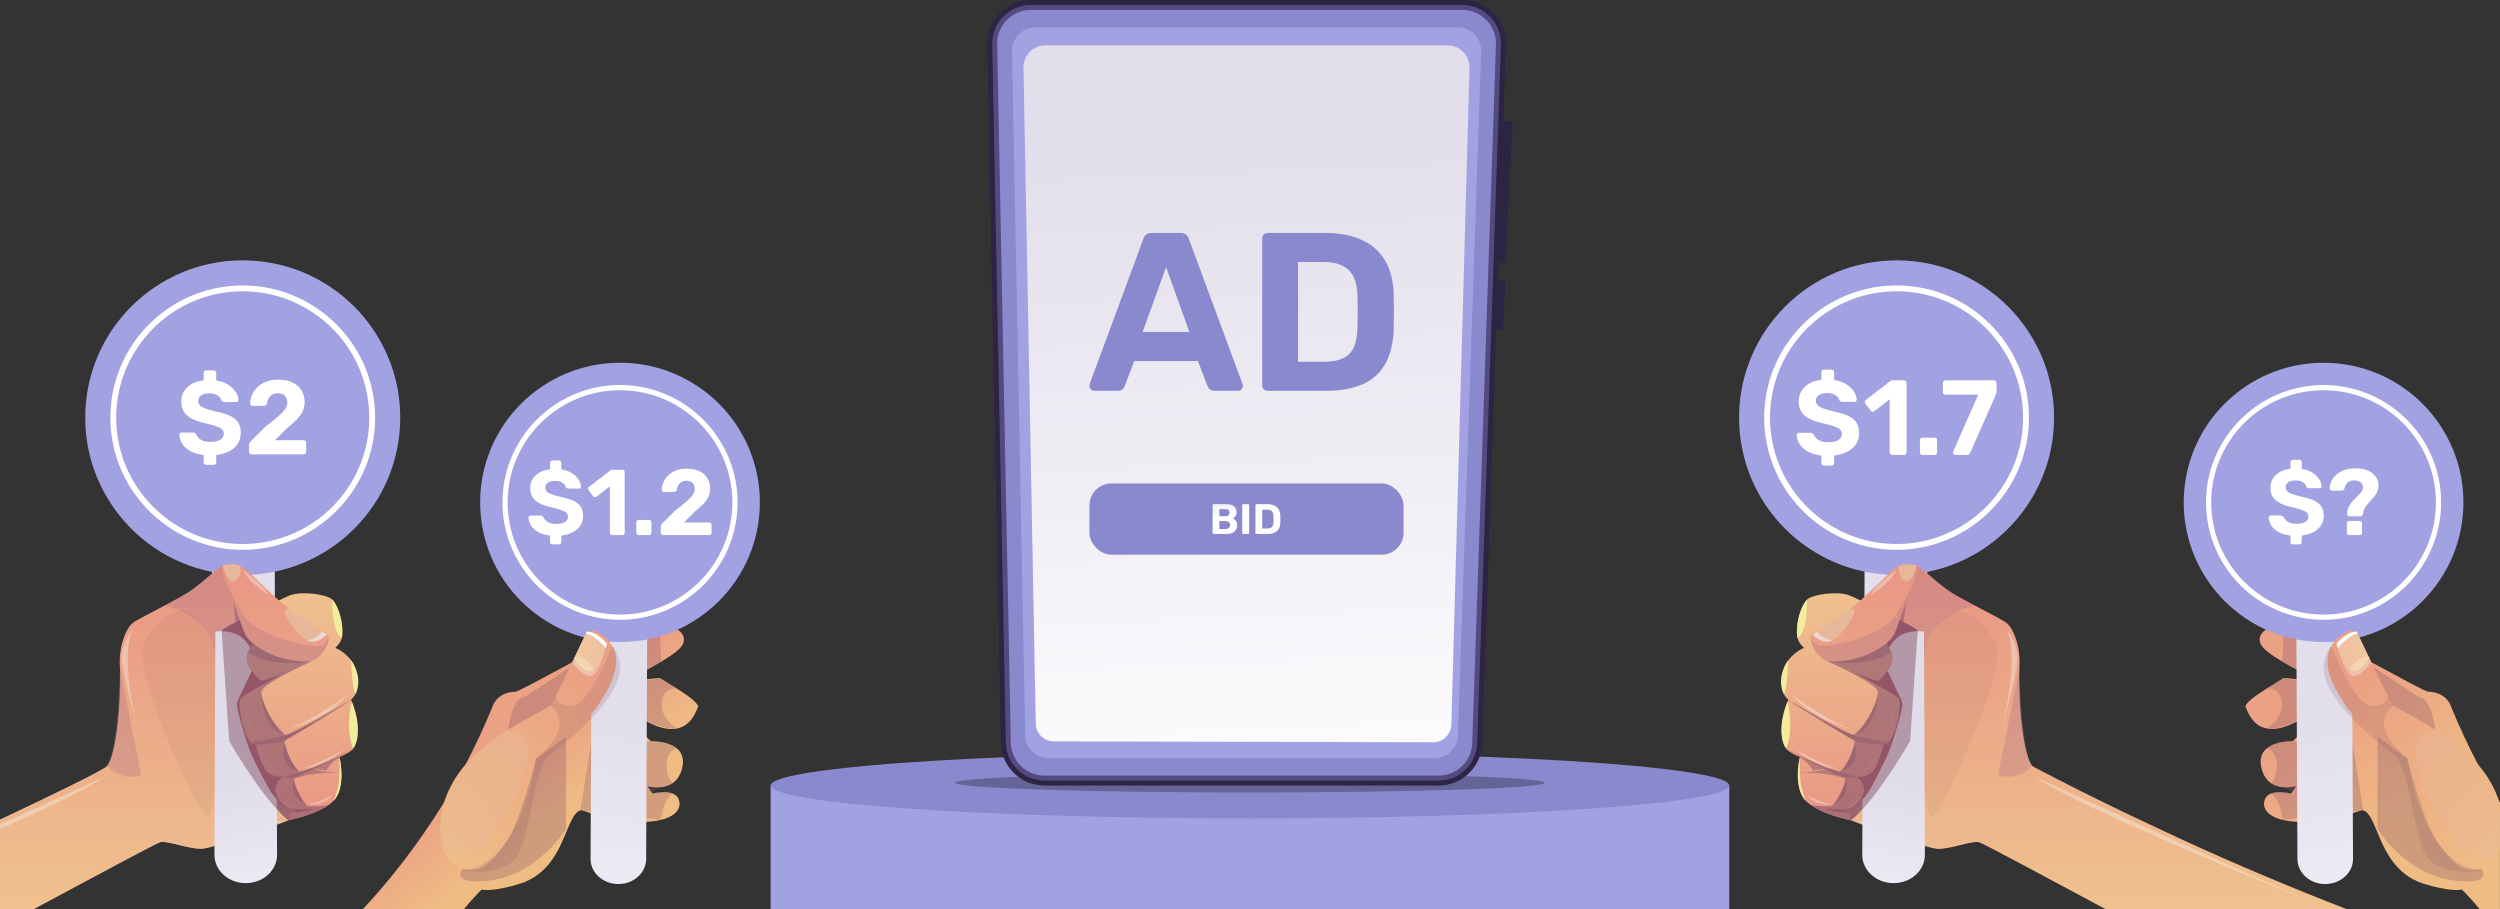 <?xml version="1.0" encoding="UTF-8"?>
<svg xmlns="http://www.w3.org/2000/svg" xmlns:xlink="http://www.w3.org/1999/xlink" version="1.1" viewBox="0 0 550 200">
  <rect x="0" y="0" width="550" height="200" fill="#333333" stroke="none"/>
  <!-- Generator: Adobe Illustrator 29.5.1, SVG Export Plug-In . SVG Version: 2.1.0 Build 141)  -->
  <defs>
    <style>
      .st0 {
        fill: none;
      }

      .st1 {
        fill: url(#linear-gradient14);
      }

      .st1, .st2, .st3, .st4, .st5, .st6, .st7 {
        fill-rule: evenodd;
      }

      .st2 {
        fill: url(#linear-gradient15);
      }

      .st3 {
        fill: url(#linear-gradient16);
      }

      .st4 {
        fill: url(#linear-gradient12);
      }

      .st5 {
        fill: url(#linear-gradient13);
      }

      .st8, .st7 {
        fill: #a2a1e1;
      }

      .st9 {
        fill: url(#linear-gradient2);
      }

      .st10 {
        fill: url(#linear-gradient1);
      }

      .st11 {
        fill: url(#linear-gradient9);
      }

      .st12 {
        fill: url(#linear-gradient3);
      }

      .st13 {
        fill: url(#linear-gradient6);
      }

      .st14 {
        fill: url(#linear-gradient8);
      }

      .st15 {
        fill: url(#linear-gradient7);
      }

      .st16 {
        fill: url(#linear-gradient5);
      }

      .st17 {
        fill: url(#linear-gradient4);
      }

      .st18 {
        fill: #f7ffff;
        opacity: .33;
      }

      .st19 {
        fill: url(#_ÂÁ_Ï_ÌÌ_È_ËÂÌÚ_161);
      }

      .st20 {
        fill: url(#_ÂÁ_Ï_ÌÌ_È_ËÂÌÚ_152);
      }

      .st21 {
        fill: url(#_ÂÁ_Ï_ÌÌ_È_ËÂÌÚ_151);
      }

      .st22 {
        fill: url(#linear-gradient18);
      }

      .st23 {
        fill: url(#linear-gradient11);
      }

      .st24 {
        fill: url(#linear-gradient10);
      }

      .st25 {
        fill: url(#linear-gradient17);
      }

      .st26 {
        fill: url(#linear-gradient19);
      }

      .st27 {
        fill: #a04d5d;
      }

      .st28 {
        fill: url(#linear-gradient);
      }

      .st29 {
        fill: url(#_ÂÁ_Ï_ÌÌ_È_ËÂÌÚ_7);
      }

      .st30 {
        fill: url(#_ÂÁ_Ï_ÌÌ_È_ËÂÌÚ_61);
      }

      .st30, .st31, .st32 {
        opacity: .5;
      }

      .st30, .st33, .st32 {
        mix-blend-mode: multiply;
      }

      .st34 {
        fill: #e6b39f;
      }

      .st34, .st35, .st36, .st37 {
        mix-blend-mode: soft-light;
      }

      .st34, .st38, .st36, .st37 {
        opacity: .97;
      }

      .st6, .st39 {
        fill: #8a89ce;
      }

      .st40 {
        isolation: isolate;
      }

      .st35, .st41 {
        fill: #fff;
      }

      .st38, .st42 {
        fill: #e7b99a;
      }

      .st42 {
        opacity: .45;
      }

      .st31, .st43, .st44, .st45 {
        fill: #865568;
      }

      .st43 {
        opacity: .29;
      }

      .st44, .st46 {
        opacity: .31;
      }

      .st45 {
        opacity: .19;
      }

      .st36 {
        fill: #edd7d6;
      }

      .st46 {
        fill: #a96e84;
      }

      .st47 {
        opacity: .27;
      }

      .st48 {
        opacity: .04;
      }

      .st49 {
        fill: #f4d7b2;
      }

      .st37 {
        fill: #f2ef9e;
      }

      .st50 {
        fill: #d57e87;
      }

      .st51 {
        fill: url(#_ÂÁ_Ï_ÌÌ_È_ËÂÌÚ_1511);
      }

      .st52 {
        fill: url(#_ÂÁ_Ï_ÌÌ_È_ËÂÌÚ_1521);
      }

      .st33 {
        fill: #e8c2c6;
        opacity: .6;
      }

      .st53 {
        fill: url(#_ÂÁ_Ï_ÌÌ_È_ËÂÌÚ_72);
      }

      .st54 {
        fill: url(#_ÂÁ_Ï_ÌÌ_È_ËÂÌÚ_71);
      }

      .st55 {
        fill: url(#_ÂÁ_Ï_ÌÌ_È_ËÂÌÚ_73);
      }

      .st56 {
        fill: url(#_ÂÁ_Ï_ÌÌ_È_ËÂÌÚ_16);
      }

      .st32 {
        fill: url(#_ÂÁ_Ï_ÌÌ_È_ËÂÌÚ_6);
      }
    </style>
    <linearGradient id="linear-gradient" x1="22.764" y1="-3.785" x2="79.307" y2="252.265" gradientUnits="userSpaceOnUse">
      <stop offset=".579" stop-color="#e2deeb"/>
      <stop offset="1" stop-color="#fff"/>
    </linearGradient>
    <linearGradient id="linear-gradient1" x1="52.705" y1="27.961" x2="49.863" y2="56.856" gradientUnits="userSpaceOnUse">
      <stop offset=".261" stop-color="#e2deeb"/>
      <stop offset="1" stop-color="#fff"/>
    </linearGradient>
    <linearGradient id="linear-gradient2" x1="67.552" y1="29.415" x2="64.709" y2="58.312" xlink:href="#linear-gradient1"/>
    <linearGradient id="_ÂÁ_Ï_ÌÌ_È_ËÂÌÚ_152" data-name="¡ÂÁ˚ÏˇÌÌ˚È „‡‰ËÂÌÚ 152" x1="63.091" y1="180.433" x2="63.091" y2="130.517" gradientUnits="userSpaceOnUse">
      <stop offset="0" stop-color="#e99684"/>
      <stop offset=".984" stop-color="#efc18e"/>
    </linearGradient>
    <linearGradient id="_ÂÁ_Ï_ÌÌ_È_ËÂÌÚ_151" data-name="¡ÂÁ˚ÏˇÌÌ˚È „‡‰ËÂÌÚ 151" x1="36.165" y1="200" x2="36.165" y2="124.17" gradientUnits="userSpaceOnUse">
      <stop offset=".016" stop-color="#efc18e"/>
      <stop offset="1" stop-color="#e99684"/>
    </linearGradient>
    <linearGradient id="linear-gradient3" x1="34.003" y1="88.154" x2="65.749" y2="231.914" gradientUnits="userSpaceOnUse">
      <stop offset=".579" stop-color="#e0dce9"/>
      <stop offset="1" stop-color="#fff"/>
    </linearGradient>
    <linearGradient id="_ÂÁ_Ï_ÌÌ_È_ËÂÌÚ_7" data-name="¡ÂÁ˚ÏˇÌÌ˚È „‡‰ËÂÌÚ 7" x1="530.629" y1="182.71" x2="510.884" y2="155.796" gradientUnits="userSpaceOnUse">
      <stop offset=".016" stop-color="#efbc84"/>
      <stop offset="1" stop-color="#eba284"/>
    </linearGradient>
    <linearGradient id="linear-gradient4" x1="483.979" y1="25.583" x2="534.187" y2="252.945" xlink:href="#linear-gradient"/>
    <linearGradient id="_ÂÁ_Ï_ÌÌ_È_ËÂÌÚ_71" data-name="¡ÂÁ˚ÏˇÌÌ˚È „‡‰ËÂÌÚ 7" x1="551.437" y1="183.919" x2="516.785" y2="153.644" xlink:href="#_ÂÁ_Ï_ÌÌ_È_ËÂÌÚ_7"/>
    <linearGradient id="_ÂÁ_Ï_ÌÌ_È_ËÂÌÚ_6" data-name="¡ÂÁ˚ÏˇÌÌ˚È „‡‰ËÂÌÚ 6" x1="520.132" y1="147.983" x2="513.704" y2="139.707" gradientUnits="userSpaceOnUse">
      <stop offset="0" stop-color="#f8e7e4"/>
      <stop offset="1" stop-color="#d27897"/>
    </linearGradient>
    <linearGradient id="_ÂÁ_Ï_ÌÌ_È_ËÂÌÚ_16" data-name="¡ÂÁ˚ÏˇÌÌ˚È „‡‰ËÂÌÚ 16" x1="514.059" y1="143.38" x2="521.221" y2="143.38" gradientUnits="userSpaceOnUse">
      <stop offset="0" stop-color="#efbfa3"/>
      <stop offset="1" stop-color="#f1c99f"/>
    </linearGradient>
    <linearGradient id="linear-gradient5" x1="247.644" y1="-3.785" x2="304.187" y2="252.265" gradientTransform="translate(695.53) rotate(-180) scale(1 -1)" xlink:href="#linear-gradient"/>
    <linearGradient id="_ÂÁ_Ï_ÌÌ_È_ËÂÌÚ_1521" data-name="¡ÂÁ˚ÏˇÌÌ˚È „‡‰ËÂÌÚ 152" x1="287.971" y1="180.433" x2="287.971" y2="130.517" gradientTransform="translate(695.53) rotate(-180) scale(1 -1)" xlink:href="#_ÂÁ_Ï_ÌÌ_È_ËÂÌÚ_152"/>
    <linearGradient id="_ÂÁ_Ï_ÌÌ_È_ËÂÌÚ_1511" data-name="¡ÂÁ˚ÏˇÌÌ˚È „‡‰ËÂÌÚ 151" x1="457.279" x2="457.279" y2="124.17" xlink:href="#_ÂÁ_Ï_ÌÌ_È_ËÂÌÚ_151"/>
    <linearGradient id="linear-gradient6" x1="258.884" y1="88.154" x2="290.63" y2="231.914" gradientTransform="translate(695.53) rotate(-180) scale(1 -1)" xlink:href="#linear-gradient3"/>
    <linearGradient id="_ÂÁ_Ï_ÌÌ_È_ËÂÌÚ_72" data-name="¡ÂÁ˚ÏˇÌÌ˚È „‡‰ËÂÌÚ 7" x1="122.928" y1="180.59" x2="112.194" y2="165.959" xlink:href="#_ÂÁ_Ï_ÌÌ_È_ËÂÌÚ_7"/>
    <linearGradient id="linear-gradient7" x1="116.876" y1="25.583" x2="167.084" y2="252.945" gradientTransform="translate(280.484) rotate(-180) scale(1 -1)" xlink:href="#linear-gradient"/>
    <linearGradient id="linear-gradient8" x1="165.523" y1="91.155" x2="158.818" y2="94.158" xlink:href="#linear-gradient1"/>
    <linearGradient id="linear-gradient9" x1="167.786" y1="96.207" x2="161.081" y2="99.21" xlink:href="#linear-gradient1"/>
    <linearGradient id="linear-gradient10" x1="170.805" y1="102.991" x2="164.103" y2="105.992" xlink:href="#linear-gradient1"/>
    <linearGradient id="linear-gradient11" x1="170.591" y1="102.47" x2="163.884" y2="105.473" xlink:href="#linear-gradient1"/>
    <linearGradient id="_ÂÁ_Ï_ÌÌ_È_ËÂÌÚ_73" data-name="¡ÂÁ˚ÏˇÌÌ˚È „‡‰ËÂÌÚ 7" x1="184.334" y1="183.915" x2="149.682" y2="153.641" gradientTransform="translate(280.484) rotate(-180) scale(1 -1)" xlink:href="#_ÂÁ_Ï_ÌÌ_È_ËÂÌÚ_7"/>
    <linearGradient id="_ÂÁ_Ï_ÌÌ_È_ËÂÌÚ_61" data-name="¡ÂÁ˚ÏˇÌÌ˚È „‡‰ËÂÌÚ 6" x1="153.029" y1="147.983" x2="146.6" y2="139.707" gradientTransform="translate(280.484) rotate(-180) scale(1 -1)" xlink:href="#_ÂÁ_Ï_ÌÌ_È_ËÂÌÚ_6"/>
    <linearGradient id="_ÂÁ_Ï_ÌÌ_È_ËÂÌÚ_161" data-name="¡ÂÁ˚ÏˇÌÌ˚È „‡‰ËÂÌÚ 16" x1="146.955" y1="143.38" x2="154.118" y2="143.38" gradientTransform="translate(280.484) rotate(-180) scale(1 -1)" xlink:href="#_ÂÁ_Ï_ÌÌ_È_ËÂÌÚ_16"/>
    <linearGradient id="linear-gradient12" x1="339.217" y1="14.604" x2="335.582" y2="26.781" gradientUnits="userSpaceOnUse">
      <stop offset="0" stop-color="#554a80"/>
      <stop offset="1" stop-color="#2b2442"/>
    </linearGradient>
    <linearGradient id="linear-gradient13" x1="345.216" y1="16.395" x2="341.581" y2="28.572" xlink:href="#linear-gradient12"/>
    <linearGradient id="linear-gradient14" x1="17.651" y1="71.976" x2="209.203" y2="82.686" xlink:href="#linear-gradient12"/>
    <linearGradient id="linear-gradient15" x1="275.334" y1="-114.793" x2="269.248" y2="582.112" gradientUnits="userSpaceOnUse">
      <stop offset=".456" stop-color="#554a80"/>
      <stop offset="1" stop-color="#2b2442"/>
    </linearGradient>
    <linearGradient id="linear-gradient16" x1="270.745" y1="-24.458" x2="279.822" y2="184.968" xlink:href="#linear-gradient1"/>
    <linearGradient id="linear-gradient17" x1="267.287" y1="105.338" x2="269.124" y2="113.607" xlink:href="#linear-gradient1"/>
    <linearGradient id="linear-gradient18" x1="271.858" y1="104.322" x2="273.695" y2="112.59" xlink:href="#linear-gradient1"/>
    <linearGradient id="linear-gradient19" x1="276.297" y1="103.336" x2="278.134" y2="111.605" xlink:href="#linear-gradient1"/>
  </defs>
  <g class="st40">
    <g id="Layer_1">
      <g>
        <g>
          <path class="st8" d="M380.432,200v-27.19h-210.9v27.19h210.9Z"/>
          <ellipse class="st39" cx="274.982" cy="172.813" rx="105.446" ry="7.233"/>
        </g>
        <g>
          <g>
            <path class="st28" d="M53.842,186.433c-3.804.017-6.899-2.75-6.915-6.18l-.411-88.662c-.016-3.431,3.054-6.225,6.857-6.242s6.899,2.75,6.915,6.18l.411,88.662c.016,3.431-3.054,6.225-6.857,6.242Z"/>
            <g>
              <ellipse class="st8" cx="53.404" cy="91.88" rx="34.6" ry="34.65" transform="translate(-40.951 140.777) rotate(-87.228)"/>
              <path class="st41" d="M82.452,89.85c-1.12-16-15.07-28.1-31.09-26.98s-28.14,15.05-27.01,31.04c.92,12.97,10.25,23.38,22.3,26.25,2.81.68,5.76.94,8.79.73,1.71-.12,3.37-.38,4.98-.79,13.47-3.32,23.04-15.96,22.03-30.25ZM60.422,118.78c-1.63.43-3.33.71-5.07.83-3.01.21-5.94-.07-8.71-.76-11.36-2.85-20.15-12.74-21.01-25.03-1.07-15.29,10.51-28.6,25.82-29.67,15.31-1.07,28.65,10.49,29.72,25.78.96,13.56-8.03,25.56-20.75,28.85Z"/>
            </g>
            <g>
              <path class="st10" d="M52.392,92.95c-.4-.61-1.02-1.1-1.86-1.49-.85-.38-1.95-.71-3.31-.99-.2-.05-.39-.1-.57-.15-.63-.17-1.15-.33-1.55-.48-.52-.2-.9-.42-1.13-.68-.23-.25-.35-.56-.35-.93,0-.57.22-.99.67-1.27.45-.28,1.05-.42,1.8-.42.71,0,1.3.16,1.76.45.19.12.35.26.47.4.18.2.29.42.34.65.09.16.2.27.32.33s.25.09.39.09h2.61c.14,0,.26-.05.35-.15.09-.1.14-.21.14-.33-.02-.56-.22-1.13-.59-1.72-.14-.22-.3-.43-.5-.63-.3-.35-.69-.67-1.14-.97-.72-.47-1.61-.79-2.67-.96v-1.64c0-.16-.05-.3-.16-.41-.11-.11-.24-.16-.39-.16h-1.64c-.17,0-.31.05-.42.16-.11.11-.16.25-.16.41v1.6c-1.54.2-2.75.72-3.62,1.57s-1.3,1.88-1.3,3.09c0,.93.2,1.7.61,2.32.41.63,1.01,1.14,1.81,1.53.81.39,1.78.71,2.94.96.47.11.9.22,1.28.32.4.11.74.22,1.04.32.58.2,1,.43,1.27.67.27.25.4.57.4.97,0,.56-.25,1-.75,1.32-.45.29-1.09.44-1.94.47-.1.01-.2.01-.31.01-.62,0-1.13-.08-1.55-.24-.41-.16-.74-.36-.98-.61-.24-.25-.41-.5-.52-.76-.09-.13-.19-.23-.3-.31-.11-.09-.26-.13-.46-.13h-2.47c-.14,0-.26.05-.36.15s-.15.21-.15.33c.03.7.25,1.36.65,1.99.4.63.99,1.17,1.78,1.6.78.44,1.76.73,2.93.87v1.6c0,.16.05.3.16.41.11.11.25.16.42.16h1.64c.15,0,.28-.05.39-.16s.16-.25.16-.41v-1.6c1.09-.14,2.04-.41,2.85-.83.81-.42,1.44-.97,1.88-1.65.45-.69.67-1.48.67-2.37,0-.92-.19-1.69-.58-2.3Z"/>
              <path class="st9" d="M67.202,97.01c-.11-.11-.25-.17-.42-.17h-6.28l2.73-2.72c.78-.62,1.46-1.21,2.03-1.79.57-.58,1-1.18,1.31-1.81.3-.64.45-1.32.45-2.06,0-.97-.23-1.82-.67-2.56-.45-.74-1.11-1.32-1.99-1.75-.88-.42-1.96-.63-3.26-.63-.94,0-1.78.14-2.51.43-.74.28-1.37.67-1.9,1.16-.24.23-.45.47-.62.72-.25.3-.44.63-.59.97-.29.63-.44,1.3-.45,2.01,0,.12.05.23.14.33.09.1.21.15.37.15h2.45c.15,0,.3-.03.45-.11.14-.08.24-.22.28-.42.05-.3.13-.58.25-.85.03-.09.07-.17.12-.26.19-.34.45-.61.78-.82.33-.2.74-.31,1.23-.31.74,0,1.28.2,1.61.59.33.39.5.89.5,1.49,0,.46-.17.94-.51,1.43-.34.49-.86,1.04-1.56,1.64-.25.22-.54.45-.85.7-.54.45-1.17.95-1.89,1.5l-3.05,3.02c-.24.2-.4.41-.47.61-.07.21-.1.38-.1.5v1.39c0,.16.05.3.16.41.1.11.24.16.41.16h11.43c.17,0,.31-.05.42-.16.11-.11.16-.25.16-.41v-1.97c0-.17-.05-.31-.16-.41Z"/>
            </g>
          </g>
          <path class="st20" d="M77.58,164.858s-.887.908-2.877,1.695c0,0,1.536,7.069-1.563,9.873-3.099,2.809-9.598,4.007-9.598,4.007,0,0-6.98-5.174-12.872-19.836-5.892-14.662-1.917-21.911-1.917-21.911,0,0,8.115-4.387,12.602-6.589,1.088-.538,1.964-.945,2.46-1.13,2.55-.95,7.914-.285,9.282.929.935.824,1.853,3.284,2.154,5.559.143,1.082.148,2.122-.058,2.925-.301,1.198-1.452,2.17-1.452,2.17,0,0,1.7.475,3.495,2.693,1.795,2.217,2.165,7.022-.021,8.69,0,0,3.173,6.325.364,10.924Z"/>
          <path class="st37" d="M73.098,131.899s-.08,2.927.462,5.427c.542,2.5,1.635,3.058,1.635,3.058,0,0,.752-4.755-2.097-8.485Z"/>
          <path class="st37" d="M74.702,166.554s.079,2.095-.106,5.017c-.122,1.918-1.142,4.537-1.142,4.537,0,0,2.737-2.405,1.248-9.554Z"/>
          <path class="st31" d="M63.646,178.951l-.102,1.487s-8.614-8.324-13.119-17.379c0,0-2.414-19.682-1.672-24.372l3.998-2.3s.943,2.618,1.192,3.232c.249.614,1.642,1.895,1.642,1.895,0,0-1.653,2.26-1.294,3.796.147.631.603,1.452,1.123,2.218.75,1.098,1.642,2.086,1.986,2.229.586.261,5.118-1.748,5.118-1.748,0,0-9.062,4.89-9.679,5.693-.627.801.547,9.939,3.412,10.165,0,0,1.334,5.163,2.76,6.235,1.426,1.072,3.204.743,3.204.743,0,0-2.195,1.559-1.556,3.586.646,2.023,2.147,3.267,3.242,3.557.102.026.227.048.375.065,1.377.167,4.585.035,5.021.012l-3.966.621-1.685.265Z"/>
          <path class="st31" d="M31.102,170.58c-.38,1.07-15.1,8.82-31.12,15.82v-6.06c12.09-5.71,22.62-10.83,23.55-11.77,0,0,.01-.01.03-.04.02-.02.03-.04.05-.06l.01-.01c.04-.04.08-.09.11-.14.06-.08.12-.17.17-.27.78-1.32,1.4-4.09,1.83-7.24.05-.38.1-.76.15-1.15.05-.38.09-.76.13-1.14.07-.62.13-1.26.18-1.88,0-.05.01-.09.01-.12.06-.7.11-1.39.15-2.06.18-2.91.2-5.58.05-7.23l.01.03c.16.62,1.45,5.69,2.64,10.96,0,.01.01.03.01.04,1.26,5.54,2.41,11.29,2.04,12.32Z"/>
          <path class="st33" d="M44.972,186.66c-.36.06-.65.09-.87.08-3-.09-7.3-1.82-8.84-1.47-.76.18-13.84,7.21-27.87,14.73H-.018v-19.66c12.09-5.71,22.62-10.83,23.55-11.77,0,0,.01-.01.03-.04.02-.02.03-.04.05-.06l.01-.01c.01-.02.02-.04.04-.06.55-.8,2.79-4.99,2.74-21.17l.01.03.03.15c.23,1,1.25,5.5,2.61,10.81,0,.01.01.03.01.04,1.42,5.56,3.21,12.01,4.83,16.24,3.39,8.82,11.08,12.16,11.08,12.16Z"/>
          <path class="st50" d="M63.47,133.903s-1.01.47.125,2.767c1.38,2.792,3.965,4.186,3.965,4.186,0,0-3.008-1.151-4.737-5.274-1.729-4.122.647-1.679.647-1.679Z"/>
          <path class="st36" d="M64.781,134.802s-.748.579-1.719.178c0,0-.036-.784.408-1.078l1.311.9Z"/>
          <path class="st31" d="M55.061,163.284s4.821-.585,7.836-1.58c3.015-.995,8.264-3.835,8.264-3.835,0,0-7.035,4.342-8.455,5.054-1.42.712-6.456.945-6.456.945,0,0-.629-.258-1.189-.583Z"/>
          <path class="st31" d="M77.582,164.86c-.296.143-6.147,3.24-8.735,4.418-1.79.818-3.411,1.531-3.875,1.663-1.172.333-2.761-.095-2.761-.095,0,0,2.355-.502,4.498-1.193.391-.127.898-.306,1.473-.517,2.481-.919,9.072-4.138,9.4-4.275Z"/>
          <path class="st31" d="M55.588,141.515s5.191,4.5,12.941,3.986c0,0-8.848,1.551-13.998-2.053l1.057-1.934Z"/>
          <path class="st37" d="M77.394,154.323s-.618,1.975-.595,5.238c.022,3.263.884,5.125.884,5.125,0,0,2.49-2.444-.289-10.363Z"/>
          <path class="st37" d="M77.236,145.244s.114,2.677.338,4.797c.224,2.121.59,2.704.59,2.704,0,0,2.003-3.123-.927-7.501Z"/>
          <path class="st27" d="M48.753,138.687s3.278.742,4.229,1.385c.952.643,2.055,2.451,2.055,2.451l.551-1.008s-1.232-1.1-1.645-1.896c-.413-.796-1.192-3.232-1.192-3.232,0,0-3.529,1.616-3.998,2.3Z"/>
          <path class="st27" d="M63.901,177.988s-2.037.343-5.524-5.776c-3.497-6.121-6.431-15.652-6.324-17.323.085-1.399,2.49-5.656,3.362-7.362.75,1.098,1.642,2.086,1.986,2.229.586.261,5.118-1.748,5.118-1.748,0,0-9.062,4.89-9.679,5.693-.627.801.547,9.939,3.412,10.165,0,0,1.334,5.163,2.76,6.235,1.426,1.072,3.204.743,3.204.743,0,0-2.195,1.559-1.556,3.586.646,2.023,2.147,3.267,3.242,3.557Z"/>
          <path class="st27" d="M69.297,178.065l-3.966.621-1.055-.633c1.377.167,4.585.035,5.021.012Z"/>
          <path class="st18" d="M4.512,200c10.02-4.87,19.72-9.65,24.25-12.04-3.14,1.72-12.25,6.7-22.22,12.04h-2.03Z"/>
          <path class="st18" d="M75.969,164.717s-5.624,3.254-9.345,4.351c0,0,4.313-.189,9.345-4.351Z"/>
          <path class="st18" d="M73.013,174.867s-2.926,1.936-5.434,1.991c0,0,3.535.767,5.434-1.991Z"/>
          <path class="st18" d="M76.519,152.749s-6.362,4.984-12.96,7.624c0,0,8.037-1.793,12.96-7.624Z"/>
          <path class="st18" d="M47.826,125.854s-1.555,2.676-4.025,4.415c-2.469,1.739-8.609,4.041-8.609,4.041,0,0,9.699-5.301,12.634-8.456Z"/>
          <path class="st34" d="M54.666,153.193c-.943.859-1.672,5.726.546,7.737,0,0-.506-3.797-.714-5.476-.209-1.679.169-2.261.169-2.261Z"/>
          <path class="st34" d="M57.262,164.729s1.372,5.982,4.686,5.669c0,0-3.734-2.588-4.686-5.669Z"/>
          <path class="st34" d="M61.758,176.011s2.437,1.175,2.904,1.815c0,0-1.819.084-2.904-1.815Z"/>
          <path class="st31" d="M57.503,152.616s-.233,2.659,1.452,5.801c1.684,3.142,3.943,3.287,3.943,3.287,0,0-4.216-3.247-5.394-9.088Z"/>
          <path class="st31" d="M62.69,163.611s-.745,1.561-.072,3.54c.673,1.979,3.086,2.457,3.086,2.457,0,0-2.449-2.293-3.015-5.997Z"/>
          <path class="st31" d="M64.579,171.759s-.451,1.425.181,2.855c.632,1.43,2.573,2.39,2.573,2.39,0,0-1.52-1.316-2.754-5.245Z"/>
          <path class="st31" d="M76.798,165.473c-2.043.973-4.543,2.575-4.927,4.08l-3.298-.486,8.225-3.594Z"/>
          <path class="st21" d="M72.142,141.42s-.01.02-.01.03c-.01.01-.01.02-.01.03-.21.62-.56,1.34-1.03,2-.02.05-.05.09-.08.13-.01,0-.01.01-.01.01,0,0,0,.01-.01.01-.45.61-.99,1.15-1.59,1.47-.02.01-.04.02-.05.03s-.02.01-.03.02h-.01s-.09.04-.26.11c-.01,0-.02.01-.03.01-.3.11-.68.19-1.13.24-.08.01-.17.02-.26.02-1.75.15-4.39-.15-7.1-1.23v-.01c-.06-.02-.11-.04-.17-.07-.24-.09-.47-.19-.71-.3-.02-.01-.03-.02-.05-.02l-.36-.18c-.04-.02-.08-.04-.12-.06-1.76-.88-3.49-2.12-4.96-3.8-.08-.08-.15-.16-.22-.24l-.38-1.03c-.01-.04-.03-.09-.05-.13l-.61-1.65-.1-.29-.01-.01v-.01l-.03-.08c-.01-.02-.01-.03-.01-.03l-.04.02c-.11.05-.44.2-.87.41-.08.04-.16.07-.24.11-.76.38-1.71.87-2.31,1.29-.17.11-.32.22-.42.33-.05.04-.09.09-.12.14-.01.01-.02.03-.02.04v.01c-.01.03-.02.07-.02.12v.13c.01.23.06.56.13.99.56,3.29,2.67,12.15,1.83,20.62,0,0,.01.01.02.04.36.7,5.68,11.11,9.85,16.64,0,.02.01.03.04.05.03.05.06.1.11.15.07.1.15.2.22.3.26.34.52.65.77.94l.01.01c.01.02.02.04.03.04.37.43.71.78,1.05,1.09h.01c.04.04.08.06.12.1.1.08.19.16.29.24,0,0,.01,0,.01.01.03.02.07.04.1.06.05.04.11.07.16.1.01.01.02.02.03.02v.01h.01c0,.01.01.02.02.02,0,.01.01.02.01.02h.01s-1.03.4-2.62,1c-.13.05-.26.1-.4.14-2.81,1.06-7.08,2.62-10.62,3.75-.98.31-1.9.59-2.71.81-.87.24-1.63.42-2.22.52-.36.06-.65.09-.87.08-3-.09-7.3-1.82-8.84-1.47-.76.18-13.84,7.21-27.87,14.73H-.018v-19.66c12.09-5.71,22.62-10.83,23.55-11.77,0,0,.01-.01.03-.04.02-.02.03-.04.05-.06l.01-.01c.01-.02.02-.04.04-.06.03-.03.05-.05.07-.08.06-.08.12-.17.17-.27.78-1.32,1.4-4.09,1.83-7.24.06-.38.11-.76.15-1.15.05-.38.09-.76.13-1.14.07-.62.13-1.26.18-1.88,0-.05.01-.09.01-.12.06-.7.11-1.39.15-2.06.18-2.91.2-5.58.05-7.23v-.02c.01-.01,0-.02,0-.02-.44-4.92,1.41-9.07,2.76-10.11.81-.62,3.87-2.2,6.87-3.77,2.03-1.07,4.03-2.15,5.28-2.93,1.84-1.15,3.82-2.91,5.36-4.22l.21-.18c.04-.03.08-.07.11-.09.74-.64,1.36-1.14,1.79-1.38.08-.05.16-.09.23-.11v-.01h.01s.02,0,.04-.01c.34-.14.79-.2,1.28-.21.87-.01,1.85.15,2.57.4.24.08.46.17.63.27.28.16.94.76,1.82,1.59,1.36,1.3,3.26,3.17,5.11,4.87.29.27.59.54.88.8.46.42.92.81,1.35,1.18.26.21.5.41.74.59.01.01.02.02.03.03.4.32.82.63,1.25.94,1.81,1.33,3.76,2.57,5.23,3.52l.54.36c.57.37,1.04.68,1.35.93.21.16.36.29.42.38.15.22.1.75-.12,1.39Z"/>
          <path class="st46" d="M72.216,177.191c-.253.157-.516.312-.771.453-.167.098-.325.182-.489.27-.342.184-.691.354-1.031.511-.123.055-.246.11-.363.162-.382.173-.753.322-1.121.461-2.203.855-4.094,1.241-4.704,1.349-.128.032-.201.041-.201.041-.014-.009-.028-.018-.046-.034-.196-.127-.396-.277-.598-.443-.039-.037-.081-.065-.121-.102-5.008-4.134-12.355-16.8-12.355-16.8l-1.783,4.904s.246-6.871-.158-14.067c-.177-3.225-.49-6.506-1.01-9.27-.511-2.691-1.221-4.883-2.203-6.052-4.242-5.051-9.237-5.269-9.237-5.269,2.035-1.067,4.039-2.143,5.282-2.925,3.081-1.934,6.557-5.534,7.704-5.993-.84,2.188,4.545,11.293,5.583,12.223,4.858,4.348,14.987,6.037,16.308,5.313,1.243-.679,1.34-1.748,1.348-1.882.037.488-.012.949-.119,1.384-.003.01-.008.031-.013.051-.217.836-.649,1.557-1.114,2.133-.006.004-.015.018-.022.022-.798.98-1.673,1.52-1.673,1.52,0,0-.091.036-.257.108-.13.059-.314.142-.531.243-2.581,1.181-10.618,4.949-11.004,6.585-.455,1.945,3.864,9.847,5.372,9.617,1.501-.226,14.32-7.767,14.32-7.767-3.617,2.742-14.005,8.523-14.511,8.985-.506.462,1.982,6.779,3.364,6.821,1.293.052,7.742-2.799,8.546-3.151-3.824,2.008-9.873,4.701-9.873,4.701-.219,1.434,2.229,5.7,2.913,5.98.629.261,3.959-.03,4.494-.076.05-.003.073-.008.073-.008Z"/>
          <path class="st38" d="M63.47,133.903s-.581.04-.855.503c-.274.463,2.286,4.922,4.627,6.289,2.341,1.367,4.603-1.045,4.603-1.045l-8.376-5.747Z"/>
          <path class="st31" d="M51.286,132.363l1.517,4.157-.94.503s-.101-1.064-.578-4.66Z"/>
          <path class="st36" d="M70.814,138.941s-.639,1.502-3.254,1.914c0,0,1.836,1.215,4.286-1.206l-1.032-.708Z"/>
          <path class="st38" d="M52.912,124.564s.354,2.216-1.218,3.191c-1.571.975-2.674-3.368-2.674-3.368,0,0,2.538-.67,3.892.177Z"/>
          <path class="st48" d="M39.522,134.236s-5.669,1.394-7.965,7.794c-2.295,6.401,11.793,36.414,13.928,37.615,2.135,1.201,4.894-29.117,1.442-37.39-3.452-8.273-7.406-8.019-7.406-8.019Z"/>
          <path class="st46" d="M23.607,168.471s2.738,3.484,7.494,2.107l-4.695-23.354s-.431,17.705-2.798,21.247Z"/>
          <path class="st18" d="M46.803,185.582s8.828-2.444,15.661-4.981c0,0-8.508.851-15.661,4.981Z"/>
          <path class="st18" d="M29.193,138.521s-3.016,3.18-2.281,7.771c.735,4.591,3.584,14.872,3.584,14.872,0,0-4.433-16.038-1.302-22.643Z"/>
          <path class="st18" d="M53.404,125.398s3.445,2.15,5.771,5.409c0,0-3.615-1.518-5.771-5.409Z"/>
          <path class="st18" d="M22.822,170.98c-3.32,2.43-12.58,6.85-22.84,11.42v-1.01c12.56-5.71,22.84-10.41,22.84-10.41Z"/>
          <path class="st12" d="M60.953,188.044c.016,3.432-3.052,6.231-6.855,6.247-3.803.016-6.903-2.752-6.919-6.183.065-16.388.129-32.777.194-49.165,2.474-.313,4.552.324,5.609,1.131,1.149.877,1.915,2.199,1.915,2.199.062.106.109.195.14.252-.238.32-.648.968-.743,1.872-.18,1.72.934,2.936,1.12,3.133-.792,1.674-1.584,3.347-2.376,5.021-.119.24-.237.48-.356.72,0,0-.561.807-.561,2.016,0,.19.032.387.324,1.558.206.799.3,1.202.427,1.645.846,2.941,1.265,4.412,1.866,6.049.735,1.985,1.74,3.906,3.748,7.749.688,1.32,1.297,2.443,2.412,3.598l.055,12.161Z"/>
          <path class="st31" d="M72.223,177.19c-.253.157-.516.312-.771.453-.167.098-.325.182-.489.27-.342.184-.691.354-1.031.511-.123.055-.246.11-.363.162-.382.173-.753.322-1.121.461-2.203.855-4.094,1.241-4.704,1.349-.128.032-.201.041-.201.041-.014-.009-.028-.018-.046-.034-.196-.127-.396-.277-.598-.443-.039-.037-.081-.065-.121-.102-5.008-4.134-12.355-16.8-12.355-16.8l-1.672-24.372,3.998-2.3s.861,2.64,1.568,3.738c.706,1.097,5.501,5.634,14.211,5.377-2.581,1.181-10.618,4.949-11.004,6.585-.455,1.945,3.864,9.847,5.372,9.617,1.501-.226,14.32-7.767,14.32-7.767-3.617,2.742-14.005,8.523-14.511,8.985-.506.462,1.982,6.779,3.364,6.821,2.517-.863,2.507-.757,2.507-.757,0,0,1.461.851,6.223,1.042-3.505-.039-6.619.067-10.057,1.265-.22,1.434,2.229,5.7,2.913,5.98.629.261,3.959-.03,4.494-.076.05-.003.073-.008.073-.008Z"/>
        </g>
        <g>
          <g>
            <path class="st29" d="M549.982,176.63v23.37h-4.47c-1.54-1.87-3.11-3.57-3.9-4.3-2.4.5-7.75-.93-9.67-1.74-1.4-.6-2.58-1.38-3.58-2.28-2.62-2.34-4.04-5.46-5.16-8.12-1.11-2.65-1.92-4.84-3.29-5.29-.09-.03-.27,0-.52.06h-.02c-.43.12-1.05.33-1.76.56-2.01.64-4.73,1.4-5.64.33-.19-.21-.31-.49-.33-.85-.52.4-1.01.77-1.49,1.07-1.35.88-2.56,1.38-3.56,1.38-.42,0-.82-.01-1.2-.02-1.21-.06-2.25-.2-3.14-.41h-.01c-3.82-.9-4.7-3.01-3.88-4.74.22-.47.6-.78,1.05-.99h.01c0-.01.01-.02.02-.01.08-.04.33-.14.7-.23,1.47-.34,3.29.04,3.78.15.04,0,.08.02.12.03l.2-.29.9-1.35s-1.3.38-2.84.24c0,0-.04-.01-.12-.02-.46-.04-.95-.14-1.42-.31q-.01-.01-.02-.01c-.38-.14-.76-.31-1.11-.56-.96-.65-1.78-1.74-2.15-3.51-.32-1.51-.05-2.62.54-3.44,0,0,.02-.02.04-.06.02-.01.03-.02.04-.04.13-.17.27-.33.43-.47.01,0,.01-.01.01-.01.59-.54,1.35-.92,2.12-1.16.13-.05.27-.1.42-.14.15-.05.31-.08.46-.12.5-.11.98-.17,1.4-.22.19-.03.4-.04.61-.04.52-.04.86-.03.86-.03,0,0,.38-.36.9-.89.41-.42.92-.96,1.4-1.5,1.61-1.86,2.81-3.83-1.42-1.91-.03.01-.07.03-.11.05h-.01c-.18.09-.37.18-.58.28-2.47,1.2-4.36,1.46-5.8,1.21-.01,0-.02-.01-.02-.01-3.35-.58-4.34-3.92-4.71-4.65-.42-.81,2.3-2.72,4.72-4.23,0,0,0-.01.01-.01.17-.11,1.24-.78,2.15-1.33.72-.43,1.21-.73,1.3-.81.15-.14,1.44-.03,3.01.17,2.33.29,5.27.77,6.06.91l.21.03-.15-.07c-.64-.29-3.29-1.5-6.13-3-1.04-.54-2.1-1.12-3.09-1.72l-.02-.01c-.04-.02-.08-.04-.12-.07-2.35-1.4-4.32-2.84-4.72-3.89-.49-1.31.09-2.33,1.2-3.09.79-.54,1.85-.94,2.97-1.22h.01l.03-.01c.78-.19,1.58-.32,2.35-.4h.01c.21-.02.67.11,1.33.38,1.68.65,4.63,2.13,8.04,3.92h.01c.07.03.14.07.22.11.19.1.38.2.57.3.01,0,.02.01.03.01.25.14.5.27.76.4.86.46,1.74.93,2.63,1.41.78.41,1.57.83,2.35,1.25h.01c.37.2.72.4,1.09.59.04.03.08.05.13.07.21.12.43.24.65.35l.01.01c6.28,3.39,11.92,6.46,12.47,6.48,4.24.12,5.07,3.29,5.07,3.29,1.84,4.52,3.85,8.78,5.94,12.75,1.51,2.86,3.06,5.57,4.62,8.12.07.1.13.2.19.3Z"/>
            <path class="st44" d="M536.324,177.964c0-6.075.912-24.222-4.377-24.723,0,0-9.728-6.447-9.728-6.448,0,0,.7,4.67.563,5.08-.077.23,2.162,2.26,4.162,3.783-2.427,2.606-3.89,6.369-3.89,6.369v20.259s6.522,11.201,18.923,11.619c12.402.418-5.654-9.864-5.654-15.939Z"/>
            <path class="st43" d="M498.789,160.303c-.337-.034,3.83-2.374,3.22-5.926-.61-3.552-3.536-2.778-3.22-2.976.316-.198,3.458-2.143,3.458-2.143l9.274,1.111-9.512-4.862s1.061-7.408-.55-8.203l3.684-.631,8.757,4.111c2.003,12.496,4.007,24.993,6.01,37.489-5.888.706-11.775,1.413-17.663,2.119,0,0-.904-5.601-2.836-5.729,0,0,2.079-.978,4.633-.066,2.553.912-1.739-1.398-1.739-1.398,0,0-3.526-.665-2.672-.896.854-.231,2.614-5.706-.422-7.526-.673-.403-1.184.572-1.184.572,0,0,1.913-2.67,7.02-2.214,5.107.456,0-4.46,0-4.46,0,0-3.579,1.896-6.258,1.628Z"/>
          </g>
          <g>
            <g>
              <path class="st17" d="M511.576,194.489c-3.377.015-6.126-2.442-6.14-5.488l-.365-78.728c-.014-3.046,2.712-5.528,6.089-5.543s6.126,2.442,6.14,5.488l.365,78.728c.014,3.046-2.712,5.528-6.089,5.543Z"/>
              <g>
                <ellipse class="st8" cx="511.186" cy="110.53" rx="30.723" ry="30.768" transform="translate(376.063 615.772) rotate(-87.228)"/>
                <path class="st41" d="M536.982,108.72c-1-14.2-13.38-24.95-27.61-23.95-14.22,1-24.98,13.36-23.98,27.57.81,11.52,9.1,20.76,19.8,23.3,2.49.61,5.12.84,7.81.65,1.52-.11,2.99-.34,4.42-.7,11.96-2.96,20.45-14.18,19.56-26.87ZM517.412,134.42c-1.45.37-2.95.62-4.49.73-2.67.19-5.27-.06-7.74-.68-10.09-2.52-17.89-11.31-18.65-22.21-.96-13.58,9.32-25.4,22.92-26.35,13.6-.96,25.44,9.32,26.39,22.89.85,12.04-7.14,22.69-18.43,25.62Z"/>
              </g>
            </g>
            <g>
              <path class="st41" d="M510.692,111.43c-.36-.54-.91-.98-1.67-1.33-.76-.34-1.74-.64-2.95-.89-.3-.08-.58-.15-.84-.22-.42-.12-.78-.24-1.07-.35-.46-.17-.8-.37-1.01-.6-.2-.22-.31-.5-.31-.83,0-.51.2-.89.6-1.14.4-.25.94-.37,1.61-.37.64,0,1.16.13,1.57.4.1.07.2.14.28.21.25.22.4.46.45.73.08.14.18.24.29.29.11.06.22.08.35.08h2.33c.13,0,.23-.04.31-.13.09-.09.13-.19.13-.3-.02-.5-.19-1.01-.53-1.54-.12-.19-.27-.38-.44-.56-.28-.31-.62-.6-1.03-.87-.64-.42-1.43-.7-2.38-.85v-1.47c0-.15-.05-.28-.15-.37-.1-.1-.21-.15-.35-.15h-1.47c-.15,0-.27.05-.37.15-.1.09-.14.22-.14.37v1.43c-1.38.17-2.46.64-3.24,1.4-.78.76-1.17,1.68-1.17,2.77,0,.83.19,1.52.55,2.08.37.56.91,1.01,1.62,1.36.72.35,1.6.64,2.63.86.28.07.55.13.79.2.51.13.94.26,1.29.38.51.18.89.38,1.13.6.24.22.36.51.36.87,0,.49-.22.88-.67,1.17-.44.29-1.12.44-2.01.44h-.09c-.51-.01-.95-.09-1.3-.22-.37-.14-.66-.33-.88-.55-.21-.22-.36-.44-.46-.68-.08-.11-.17-.2-.27-.28-.1-.07-.23-.11-.41-.11h-2.21c-.13,0-.23.04-.32.13s-.14.19-.14.3c.03.62.22,1.21.58,1.78.36.56.89,1.04,1.59,1.44.7.39,1.58.65,2.63.77v1.43c0,.15.04.27.14.37.1.1.22.14.37.14h1.47c.14,0,.25-.04.35-.14.1-.1.15-.22.15-.37v-1.43c.97-.12,1.83-.37,2.55-.74.72-.38,1.28-.87,1.68-1.48s.6-1.32.6-2.12c0-.83-.17-1.51-.52-2.06Z"/>
              <path class="st41" d="M523.052,105.63c-.16-.45-.44-.87-.83-1.26-.39-.4-.92-.72-1.57-.97-.66-.24-1.48-.37-2.47-.37-.91,0-1.71.13-2.4.37-.69.25-1.28.59-1.76,1.01-.25.22-.46.44-.64.69-.18.23-.33.47-.45.72-.25.53-.38,1.06-.39,1.61,0,.16.04.28.14.38.1.09.21.14.33.14h2.15c.17,0,.3-.04.39-.12.1-.08.17-.2.23-.35.05-.24.13-.45.22-.64.13-.3.31-.54.53-.72.37-.29.85-.44,1.46-.44.33,0,.64.06.94.2.3.13.53.31.7.55.18.24.24.54.2.9-.01.3-.13.61-.35.91s-.49.6-.81.9c-.31.3-.63.62-.96.96-.15.16-.28.32-.41.49-.16.2-.3.42-.43.64-.25.4-.4.86-.47,1.37v.58c0,.11.04.21.12.29.09.08.18.12.29.12h2.44c.17,0,.29-.04.37-.13.09-.09.16-.22.23-.4.02-.11.03-.22.05-.32.02-.11.05-.21.08-.32.11-.36.28-.71.52-1.04.24-.33.52-.66.83-.98s.61-.66.89-1c.28-.35.52-.72.72-1.13.2-.4.31-.86.32-1.37.03-.4-.04-.83-.21-1.27ZM519.492,114.76c-.1-.1-.22-.15-.36-.15h-2.32c-.15,0-.27.05-.37.15-.1.11-.14.23-.14.36v2.07c0,.15.04.28.14.37.1.1.22.15.37.15h2.32c.14,0,.26-.05.36-.15.1-.09.15-.22.15-.37v-2.07c0-.13-.05-.25-.15-.36Z"/>
            </g>
          </g>
          <path class="st49" d="M550.018,176.609c-.367-.821-.569-1.316-.596-1.384.036.068.298.569.596,1.384Z"/>
          <g>
            <path class="st54" d="M549.982,176.94v10.05c-.47,1.43-1.13,2.46-1.8,2.92-.8.55-1.56.93-2.27,1.17-.29.1-.58.18-.86.22-3.74.73-6.36-2.47-8.57-5.69-.03-.04-.06-.08-.08-.12-.14-.2-.27-.39-.4-.59-2.74-4.08-6.1-16.97-6.37-18.01-.01-.05-.01-.07-.01-.07-.01-.01-.02-.02-.03-.02-.34-.23-3.38-2.29-6.54-4.78-2.04-1.6-4.11-3.37-5.54-4.93-.48-.53-.89-1.03-1.2-1.5-.01-.02-.02-.04-.05-.06v-.01c-2.05-3.11-6.01-8.83-3.35-13.42.16-.27.34-.54.55-.8.03-.05.07-.1.12-.14.09-.13.2-.25.32-.37v-.01c.58-.62,1.32-1.21,2.23-1.76.41-.24.87-.32,1.3-.26.22.04.44.11.64.23h.01c.21.11.4.26.55.44.05.05.09.1.12.15,0,0,.01.01.01.02.07.09.13.19.18.3.05.1.1.21.15.32.25.53.54,1.14.85,1.81.29.62.58,1.22.8,1.69.04.09.08.17.12.26.19.39.32.65.34.71l.01.01v.01c0,.01.01.01.01.03.08.14.15.29.22.44l.24.5.01.01v.01c.17.37.35.74.53,1.11v.01c1.13,2.33,2.26,4.64,3.11,6.27v.01c.61,1.14,1.07,1.95,1.28,2.18.46.48,4.5,2.31,9.18,5.3h.01c.21.13.41.27.62.41.02.01.03.01.03.01,1.06.7,2.15,1.45,3.23,2.25.06.04.11.09.17.14.79.59,1.58,1.22,2.35,1.88,1.12.96,2.11,1.94,2.97,2.94,2.34,2.69,3.8,5.47,4.62,8.12.07.21.13.41.19.61Z"/>
            <path class="st45" d="M512.913,142.103s4.991,13.144,8.775,13.19c3.784.046,3.662-2.451,3.662-2.451l1.262,2.438s-6.43,3.789,3.006,11.541c0,0,3.038,23.863,16.452,24.587,0,0-10.842,2.393-13.213-5.007s-3.1-17.4-6.018-20.059c-2.918-2.66-21.288-15.543-13.927-24.239Z"/>
            <path class="st42" d="M549.982,178.9v7.45c-.5,1.18-1.34,2-2.53,2.32-1.43.39-2.93-.09-4.43-1.15-5.59-3.94-11.05-15.95-11.65-21.18-.61-5.3,2.99-5.54,4.47-5.42.3.02.51.06.58.07.02.01.03.01.03.01,1.14.68,2.22,1.43,3.23,2.25.06.04.11.09.17.14,5.38,4.39,8.84,10.43,10.13,15.51Z"/>
            <path class="st32" d="M514.059,141.614s1.585,7.113,3.581,7.113,4.048-3.038,4.048-3.038l-.473-.991-7.156-3.084Z"/>
            <path class="st56" d="M514.059,141.614s1.474,6.498,3.867,6.156c2.394-.342,3.384-2.873,3.289-3.071-.095-.199-2.742-5.713-2.742-5.713,0,0-1.878-.298-4.415,2.628Z"/>
            <path class="st49" d="M517.051,147.59c-.483-.118,1.982-3.775,4.164-2.892,0,0-1.663,3.504-4.164,2.892Z"/>
            <path class="st35" d="M514.318,142.592s2.382-2.979,4.363-3.175l-.207-.431s-1.878-.299-4.415,2.628l.259.978Z"/>
          </g>
        </g>
        <g>
          <g>
            <g>
              <path class="st16" d="M416.807,186.433c3.804.017,6.899-2.75,6.915-6.18l.411-88.662c.016-3.431-3.054-6.225-6.857-6.242-3.804-.017-6.899,2.75-6.915,6.18l-.411,88.662c-.016,3.431,3.054,6.225,6.857,6.242Z"/>
              <g>
                <ellipse class="st8" cx="417.246" cy="91.88" rx="34.65" ry="34.6" transform="translate(-3.955 20.287) rotate(-2.772)"/>
                <path class="st41" d="M419.292,62.87c-16.02-1.12-29.97,10.98-31.1,26.98-1,14.29,8.56,26.93,22.04,30.25,1.6.41,3.27.67,4.97.79,3.03.21,5.99-.05,8.8-.73,12.04-2.87,21.38-13.28,22.3-26.25,1.12-15.99-10.99-29.92-27.01-31.04ZM445.012,93.82c-.86,12.29-9.64,22.18-21.01,25.03-2.77.69-5.7.97-8.71.76-1.74-.12-3.43-.4-5.06-.83-12.72-3.29-21.71-15.29-20.76-28.85,1.08-15.29,14.41-26.85,29.73-25.78,15.31,1.07,26.89,14.38,25.81,29.67Z"/>
              </g>
              <g>
                <path class="st41" d="M408.402,92.97c-.4-.62-1.03-1.12-1.89-1.51-.86-.39-1.97-.73-3.35-1.01-.91-.23-1.62-.45-2.16-.64-.53-.2-.91-.43-1.14-.68-.24-.26-.36-.58-.36-.95,0-.58.23-1.01.68-1.29.46-.28,1.07-.42,1.83-.42.72,0,1.32.15,1.78.45.47.31.75.66.82,1.07.1.16.21.27.33.33.13.06.26.09.4.09h2.65c.14,0,.26-.05.35-.15.09-.1.14-.22.14-.34-.02-.56-.21-1.15-.6-1.75-.38-.6-.93-1.14-1.66-1.61-.73-.48-1.63-.8-2.71-.98v-1.66c0-.17-.05-.31-.16-.42s-.24-.17-.4-.17h-1.66c-.18,0-.32.06-.43.17s-.16.25-.16.42v1.62c-1.56.2-2.79.73-3.67,1.59-.88.86-1.32,1.91-1.32,3.14,0,.94.2,1.72.62,2.36.41.63,1.03,1.14,1.84,1.54s1.8.72,2.98.97c.98.24,1.76.46,2.35.66.59.2,1.02.43,1.29.68s.41.58.41.98c0,.57-.25,1.01-.76,1.34-.51.33-1.27.49-2.29.49-.62,0-1.15-.08-1.57-.24-.42-.17-.75-.37-.99-.62-.25-.25-.42-.51-.53-.78-.09-.12-.2-.23-.31-.31-.1-.09-.26-.13-.46-.13h-2.51c-.14,0-.26.05-.36.15-.11.1-.16.21-.16.34.03.7.25,1.37.66,2.01.41.64,1.01,1.19,1.8,1.63.8.45,1.79.74,2.98.88v1.62c0,.17.05.31.16.42.11.11.25.17.43.17h1.66c.16,0,.29-.06.4-.17.11-.11.16-.25.16-.42v-1.62c1.11-.14,2.08-.42,2.9-.84.82-.42,1.45-.98,1.91-1.68.45-.69.68-1.49.68-2.4,0-.94-.2-1.71-.6-2.33Z"/>
                <path class="st41" d="M419.282,83.84c-.11-.11-.24-.16-.39-.16h-2.49c-.11,0-.21.01-.29.03-.09.03-.18.07-.27.13l-5.34,4.13c-.14.09-.23.21-.25.37-.02.16.01.31.11.45l.45.58.72.94c.11.14.23.23.38.26.15.03.3-.01.44-.12l3.37-2.6v11.65c0,.17.06.31.18.42.11.11.25.16.41.16h2.58c.15,0,.28-.05.39-.16s.17-.25.17-.42v-15.24c0-.17-.06-.31-.17-.42Z"/>
                <path class="st41" d="M426.012,96.45c-.11-.11-.25-.16-.42-.16h-2.63c-.17,0-.31.05-.42.16-.11.11-.16.25-.16.42v2.63c0,.17.05.31.16.42s.25.16.42.16h2.63c.17,0,.31-.05.42-.16.11-.11.16-.25.16-.42v-2.63c0-.17-.05-.31-.16-.42Z"/>
                <path class="st41" d="M439.072,83.84c-.1-.11-.24-.16-.43-.16h-10.62c-.15,0-.29.05-.41.16-.11.11-.17.25-.17.42v2c0,.15.06.28.17.39.12.11.26.17.41.17h7.2l-5.53,12.54c-.03.07-.05.14-.05.21,0,.14.05.26.14.36.09.1.21.15.35.15h2.56c.25,0,.43-.07.55-.21s.2-.26.24-.35l5.51-12.47c.08-.15.14-.31.18-.45.04-.15.06-.34.06-.58v-1.76c0-.17-.06-.31-.16-.42Z"/>
              </g>
            </g>
            <path class="st52" d="M393.07,164.858s.887.908,2.877,1.695c0,0-1.536,7.069,1.563,9.873,3.099,2.809,9.598,4.007,9.598,4.007,0,0,6.98-5.174,12.872-19.836,5.892-14.662,1.917-21.911,1.917-21.911,0,0-8.115-4.387-12.602-6.589-1.088-.538-1.964-.945-2.46-1.13-2.55-.95-7.914-.285-9.282.929-.935.824-1.853,3.284-2.154,5.559-.143,1.082-.148,2.122.058,2.925.301,1.198,1.452,2.17,1.452,2.17,0,0-1.7.475-3.495,2.693-1.795,2.217-2.165,7.022.021,8.69,0,0-3.173,6.325-.364,10.924Z"/>
            <path class="st37" d="M397.552,131.899s.08,2.927-.462,5.427c-.542,2.5-1.635,3.058-1.635,3.058,0,0-.752-4.755,2.097-8.485Z"/>
            <path class="st37" d="M395.948,166.554s-.079,2.095.106,5.017c.122,1.918,1.142,4.537,1.142,4.537,0,0-2.737-2.405-1.248-9.554Z"/>
            <path class="st31" d="M407.004,178.951l.102,1.487s8.614-8.324,13.119-17.379c0,0,2.414-19.682,1.672-24.372l-3.998-2.3s-.943,2.618-1.192,3.232c-.249.614-1.642,1.895-1.642,1.895,0,0,1.653,2.26,1.294,3.796-.147.631-.603,1.452-1.123,2.218-.75,1.098-1.642,2.086-1.986,2.229-.586.261-5.118-1.748-5.118-1.748,0,0,9.062,4.89,9.679,5.693.627.801-.547,9.939-3.412,10.165,0,0-1.334,5.163-2.76,6.235-1.426,1.072-3.204.743-3.204.743,0,0,2.195,1.559,1.556,3.586-.646,2.023-2.147,3.267-3.242,3.557-.102.026-.227.048-.375.065-1.377.167-4.585.035-5.021.012l3.966.621,1.685.265Z"/>
            <path class="st31" d="M508.638,197.938s-59.266-27.07-61.517-29.371c-2.241-2.304-3.316-16.422-2.876-21.358-.164.647-5.426,21.333-4.696,23.37.746,2.082,55.905,29.536,69.089,27.359Z"/>
            <path class="st33" d="M508.642,197.94c-.17.71-.34,1.4-.52,2.06h-44.86c-14.04-7.52-27.11-14.55-27.88-14.73-1.54-.35-5.83,1.38-8.83,1.47-.22.01-.52-.02-.87-.08,0,0,7.68-3.34,11.07-12.16,1.61-4.18,3.37-10.53,4.79-16.05,1.38-5.41,2.43-10.03,2.66-11.04l.03-.15.01-.03c-.018,7.288.423,12.138.955,15.343.045.261.088.526.135.777,0,.01,0,.02.01.03.04.2.08.39.11.57,0,.01,0,.02.01.03.519,2.495,1.078,3.695,1.398,4.226.059.091.113.188.182.264.01.02.03.04.05.06.02.03.03.04.03.04,2.25,2.3,61.52,29.37,61.52,29.37Z"/>
            <path class="st50" d="M407.18,133.903s1.01.47-.125,2.767c-1.38,2.792-3.965,4.186-3.965,4.186,0,0,3.008-1.151,4.737-5.274,1.729-4.122-.647-1.679-.647-1.679Z"/>
            <path class="st36" d="M405.869,134.802s.748.579,1.719.178c0,0,.036-.784-.408-1.078l-1.311.9Z"/>
            <path class="st31" d="M415.589,163.284s-4.821-.585-7.836-1.58c-3.015-.995-8.264-3.835-8.264-3.835,0,0,7.035,4.342,8.455,5.054,1.42.712,6.456.945,6.456.945,0,0,.629-.258,1.189-.583Z"/>
            <path class="st31" d="M393.068,164.86c.296.143,6.147,3.24,8.735,4.418,1.79.818,3.411,1.531,3.875,1.663,1.172.333,2.761-.095,2.761-.095,0,0-2.355-.502-4.498-1.193-.391-.127-.898-.306-1.473-.517-2.481-.919-9.072-4.138-9.4-4.275Z"/>
            <path class="st31" d="M415.062,141.515s-5.191,4.5-12.941,3.986c0,0,8.848,1.551,13.998-2.053l-1.057-1.934Z"/>
            <path class="st37" d="M393.256,154.323s.618,1.975.595,5.238c-.022,3.263-.884,5.125-.884,5.125,0,0-2.49-2.444.289-10.363Z"/>
            <path class="st37" d="M393.414,145.244s-.114,2.677-.338,4.797c-.224,2.121-.59,2.704-.59,2.704,0,0-2.003-3.123.927-7.501Z"/>
            <path class="st27" d="M421.897,138.687s-3.278.742-4.229,1.385c-.952.643-2.055,2.451-2.055,2.451l-.551-1.008s1.232-1.1,1.645-1.896c.413-.796,1.192-3.232,1.192-3.232,0,0,3.529,1.616,3.998,2.3Z"/>
            <path class="st27" d="M406.749,177.988s2.037.343,5.524-5.776c3.497-6.121,6.431-15.652,6.324-17.323-.085-1.399-2.49-5.656-3.362-7.362-.75,1.098-1.642,2.086-1.986,2.229-.586.261-5.118-1.748-5.118-1.748,0,0,9.062,4.89,9.679,5.693.627.801-.547,9.939-3.412,10.165,0,0-1.334,5.163-2.76,6.235-1.426,1.072-3.204.743-3.204.743,0,0,2.195,1.559,1.556,3.586-.646,2.023-2.147,3.267-3.242,3.557Z"/>
            <path class="st27" d="M401.353,178.065l3.966.621,1.055-.633c-1.377.167-4.585.035-5.021.012Z"/>
            <path class="st18" d="M466.142,200h-2.03c-9.97-5.34-19.08-10.32-22.22-12.04,4.53,2.39,14.23,7.17,24.25,12.04Z"/>
            <path class="st18" d="M394.681,164.717s5.624,3.254,9.345,4.351c0,0-4.313-.189-9.345-4.351Z"/>
            <path class="st18" d="M397.637,174.867s2.926,1.936,5.434,1.991c0,0-3.535.767-5.434-1.991Z"/>
            <path class="st18" d="M394.131,152.749s6.362,4.984,12.96,7.624c0,0-8.037-1.793-12.96-7.624Z"/>
            <path class="st18" d="M422.824,125.854s1.555,2.676,4.025,4.415c2.469,1.739,8.609,4.041,8.609,4.041,0,0-9.699-5.301-12.634-8.456Z"/>
            <path class="st34" d="M415.983,153.193c.943.859,1.672,5.726-.546,7.737,0,0,.506-3.797.714-5.476.209-1.679-.169-2.261-.169-2.261Z"/>
            <path class="st34" d="M413.388,164.729s-1.372,5.982-4.686,5.669c0,0,3.734-2.588,4.686-5.669Z"/>
            <path class="st34" d="M408.892,176.011s-2.437,1.175-2.904,1.815c0,0,1.819.084,2.904-1.815Z"/>
            <path class="st31" d="M413.147,152.616s.233,2.659-1.452,5.801c-1.684,3.142-3.943,3.287-3.943,3.287,0,0,4.216-3.247,5.394-9.088Z"/>
            <path class="st31" d="M407.96,163.611s.745,1.561.072,3.54c-.673,1.979-3.086,2.457-3.086,2.457,0,0,2.449-2.293,3.015-5.997Z"/>
            <path class="st31" d="M406.071,171.759s.451,1.425-.181,2.855c-.632,1.43-2.573,2.39-2.573,2.39,0,0,1.52-1.316,2.754-5.245Z"/>
            <path class="st31" d="M393.852,165.473c2.043.973,4.543,2.575,4.927,4.08l3.298-.486-8.225-3.594Z"/>
            <path class="st51" d="M516.252,200h-52.99c-14.04-7.52-27.11-14.55-27.88-14.73-1.54-.35-5.83,1.38-8.83,1.47-.22.01-.52-.02-.87-.08-.59-.1-1.35-.28-2.22-.52-.82-.22-1.74-.5-2.71-.81-3.55-1.13-7.81-2.69-10.62-3.74h-.01l-.39-.15c-1.6-.6-2.63-1-2.63-1h.01v-.01c.01,0,.02-.01.04-.03.01-.01.02-.01.03-.02l.01-.01c.03-.01.05-.03.08-.05.16-.1.32-.22.48-.36.04-.04.08-.06.12-.1h.01c.03-.03.05-.05.08-.08.3-.28.62-.61.95-1l.01-.01c.02,0,.02-.01.03-.03v-.01c.26-.3.52-.62.79-.97.07-.09.15-.19.22-.29.04-.04.06-.07.08-.11.01,0,.01-.01.01-.01.01-.01.02-.01.02-.02,4.17-5.52,9.53-15.99,9.89-16.69.01-.03.02-.04.02-.04-.85-8.51,1.29-17.42,1.83-20.66l.01-.03c.07-.44.11-.77.11-.98,0-.03,0-.05-.01-.07,0-.06,0-.1-.01-.13,0-.01-.01-.03-.01-.04-.03-.05-.07-.1-.12-.14-.45-.46-1.77-1.14-2.74-1.62-.08-.04-.16-.08-.24-.12-.42-.2-.75-.35-.86-.4l-.04-.02s0,.01-.01.03l-.04.07-.01.02v.01l-.76,2.07c-.01.05-.03.09-.05.13-.01.02-.01.04-.02.05l-.02.08-.29.77c-.07.08-.14.16-.21.24-.01.01-.02.03-.03.04-1.55,1.73-3.35,2.99-5.17,3.87-.1.05-.2.1-.3.15-.27.12-.54.24-.82.35-.02.01-.03.01-.05.02-2.67,1.07-5.27,1.38-7.02,1.25-.03-.01-.05-.01-.08-.01-.09,0-.18-.01-.26-.02h-.01c-.47-.05-.85-.14-1.16-.25-.16-.07-.25-.11-.25-.11h-.01c-.01-.01-.02-.02-.03-.02-.01-.01-.03-.02-.05-.03-.6-.32-1.14-.86-1.59-1.47l-.01-.01-.01-.01c-.46-.63-.83-1.34-1.05-1.96-.01-.01-.02-.02-.02-.04-.02-.04-.03-.08-.05-.13,0-.02-.01-.05-.01-.06-.22-.64-.27-1.17-.12-1.39.06-.09.2-.22.41-.38l.1-.07c.18-.14.4-.29.66-.46l.27-.18.33-.22c1.51-.99,3.73-2.38,5.78-3.87.42-.32.84-.63,1.24-.95.01-.01.02-.02.03-.03.03-.02.06-.05.09-.08.2-.15.41-.32.62-.5q.01,0,.02-.01c.43-.36.88-.75,1.35-1.18h.01c.29-.26.59-.53.88-.8,1.85-1.7,3.74-3.57,5.11-4.87.87-.83,1.53-1.43,1.81-1.59.17-.1.39-.19.64-.27.71-.24,1.65-.4,2.5-.4h.08c.49.01.93.08,1.27.21.03.01.04.01.04.01h.01v.01c.02.01.05.01.07.03.42.19,1.1.74,1.94,1.46h.01c.1.09.2.17.31.27,1.54,1.31,3.53,3.07,5.37,4.22,1.24.78,3.24,1.86,5.27,2.93h.01c3,1.57,6.06,3.15,6.87,3.77,1.35,1.04,3.2,5.19,2.75,10.11v.05c-.03.36-.06.76-.07,1.2-.04,1.27-.02,2.86.05,4.59v.03c.02.44.05.89.07,1.34.02.23.03.47.05.7.02.31.04.63.07.95.02.3.05.6.07.91.03.32.07.65.1.98.02.24.05.47.07.71.02.15.04.3.05.45.02.18.05.35.06.53.08.57.15,1.14.24,1.69.1.7.21,1.38.33,2.03,0,.01,0,.02.01.03v.04c.04.18.07.36.11.53,0,.01,0,.02.01.03v.04c.04.18.07.35.11.51.04.17.08.35.12.52.04.16.08.32.12.47v.02c.06.22.12.44.18.64.05.16.1.31.15.46.09.27.18.52.28.75.05.11.1.22.15.32.01.03.03.06.04.09.03.06.06.12.09.18.02.03.03.05.05.07.02.05.05.1.08.14.06.1.13.2.21.28.01.02.03.04.05.06.02.03.03.04.03.04,6.56,3.44,13.37,6.88,20.45,10.3.68.32,1.36.65,2.04.97.46.22.91.44,1.37.65,2.08,1,4.19,1.99,6.32,2.97.47.22.94.44,1.42.66.24.11.48.22.71.33,12.71,5.82,25.02,10.98,36.82,15.55Z"/>
            <path class="st46" d="M398.434,177.191c.253.157.516.312.771.453.167.098.325.182.489.27.342.184.691.354,1.031.511.123.055.246.11.363.162.382.173.753.322,1.121.461,2.203.855,4.094,1.241,4.704,1.349.128.032.201.041.201.041.014-.009.028-.018.046-.034.196-.127.396-.277.598-.443.039-.037.081-.065.121-.102,5.008-4.134,12.355-16.8,12.355-16.8l1.783,4.904s-.246-6.871.158-14.067c.177-3.225.49-6.506,1.01-9.27.511-2.691,1.221-4.883,2.203-6.052,4.242-5.051,9.237-5.269,9.237-5.269-2.035-1.067-4.039-2.143-5.282-2.925-3.081-1.934-6.557-5.534-7.704-5.993.84,2.188-4.545,11.293-5.583,12.223-4.858,4.348-14.987,6.037-16.308,5.313-1.243-.679-1.34-1.748-1.348-1.882-.037.488.012.949.119,1.384.003.01.008.031.013.051.217.836.649,1.557,1.114,2.133.006.004.015.018.022.022.798.98,1.673,1.52,1.673,1.52,0,0,.091.036.257.108.13.059.314.142.531.243,2.581,1.181,10.618,4.949,11.004,6.585.455,1.945-3.864,9.847-5.372,9.617-1.501-.226-14.32-7.767-14.32-7.767,3.617,2.742,14.005,8.523,14.511,8.985.506.462-1.982,6.779-3.364,6.821-1.293.052-7.742-2.799-8.546-3.151,3.824,2.008,9.873,4.701,9.873,4.701.219,1.434-2.229,5.7-2.913,5.98-.629.261-3.959-.03-4.494-.076-.05-.003-.073-.008-.073-.008Z"/>
            <path class="st38" d="M407.18,133.903s.581.04.855.503c.274.463-2.286,4.922-4.627,6.289-2.341,1.367-4.603-1.045-4.603-1.045l8.376-5.747Z"/>
            <path class="st31" d="M419.364,132.363l-1.517,4.157.94.503s.101-1.064.578-4.66Z"/>
            <path class="st36" d="M399.836,138.941s.639,1.502,3.254,1.914c0,0-1.836,1.215-4.286-1.206l1.032-.708Z"/>
            <path class="st38" d="M417.737,124.564s-.354,2.216,1.218,3.191c1.571.975,2.674-3.368,2.674-3.368,0,0-2.538-.67-3.892.177Z"/>
            <path class="st48" d="M431.128,134.236s5.669,1.394,7.965,7.794c2.295,6.401-11.793,36.414-13.928,37.615-2.135,1.201-4.894-29.117-1.442-37.39,3.452-8.273,7.406-8.019,7.406-8.019Z"/>
            <path class="st46" d="M447.042,168.471s-2.738,3.484-7.494,2.107l4.695-23.354s.431,17.705,2.798,21.247Z"/>
            <path class="st18" d="M423.847,185.582s-8.828-2.444-15.661-4.981c0,0,8.508.851,15.661,4.981Z"/>
            <path class="st18" d="M441.457,138.521s3.016,3.18,2.281,7.771c-.735,4.591-3.584,14.872-3.584,14.872,0,0,4.433-16.038,1.302-22.643Z"/>
            <path class="st18" d="M417.246,125.398s-3.445,2.15-5.771,5.409c0,0,3.615-1.518,5.771-5.409Z"/>
            <path class="st18" d="M507.688,198.064s-51.002-20.599-59.855-27.082c0,0,41.824,19.123,59.855,27.082Z"/>
            <path class="st13" d="M409.697,188.044c-.016,3.432,3.052,6.231,6.855,6.247,3.803.016,6.903-2.752,6.919-6.183-.065-16.388-.129-32.777-.194-49.165-2.474-.313-4.552.324-5.609,1.131-1.149.877-1.915,2.199-1.915,2.199-.062.106-.109.195-.14.252.238.32.648.968.743,1.872.18,1.72-.934,2.936-1.12,3.133.792,1.674,1.584,3.347,2.376,5.021.119.24.237.48.356.72,0,0,.561.807.561,2.016,0,.19-.032.387-.324,1.558-.206.799-.3,1.202-.427,1.645-.846,2.941-1.265,4.412-1.866,6.049-.735,1.985-1.74,3.906-3.748,7.749-.688,1.32-1.297,2.443-2.412,3.598l-.055,12.161Z"/>
            <path class="st31" d="M398.427,177.19c.253.157.516.312.771.453.167.098.325.182.489.27.342.184.691.354,1.031.511.123.055.246.11.363.162.382.173.753.322,1.121.461,2.203.855,4.094,1.241,4.704,1.349.128.032.201.041.201.041.014-.009.028-.018.046-.034.196-.127.396-.277.598-.443.039-.037.081-.065.121-.102,5.008-4.134,12.355-16.8,12.355-16.8l1.672-24.372-3.998-2.3s-.861,2.64-1.568,3.738c-.706,1.097-5.501,5.634-14.211,5.377,2.581,1.181,10.618,4.949,11.004,6.585.455,1.945-3.864,9.847-5.372,9.617-1.501-.226-14.32-7.767-14.32-7.767,3.617,2.742,14.005,8.523,14.511,8.985.506.462-1.982,6.779-3.364,6.821-2.517-.863-2.507-.757-2.507-.757,0,0-1.461.851-6.223,1.042,3.505-.039,6.619.067,10.057,1.265.22,1.434-2.229,5.7-2.913,5.98-.629.261-3.959-.03-4.494-.076-.05-.003-.073-.008-.073-.008Z"/>
          </g>
          <g>
            <g>
              <path class="st53" d="M153.532,155.64c-.38.73-1.37,4.08-4.73,4.66-1.44.25-3.33-.01-5.8-1.21-.21-.1-.41-.2-.59-.29-.04-.01-.08-.03-.12-.05-4.21-1.9-3.03.05-1.41,1.91.47.55.98,1.09,1.4,1.51.52.53.9.89.9.89,0,0,.48-.02,1.19.05.19,0,.36.02.53.05.49.06,1.05.16,1.62.31.14.04.28.09.41.14.77.24,1.53.62,2.12,1.17.03.02.05.03.06.05.15.14.29.29.42.46v.01c.02.03.03.05.03.05.6.82.87,1.93.55,3.44-.38,1.77-1.19,2.86-2.16,3.51-.36.25-.73.43-1.11.56-.48.18-.97.28-1.44.32-.08.01-.12.02-.12.02-1.54.13-2.83-.24-2.83-.24l.89,1.35.2.29s.04-.01.12-.03c.49-.11,2.34-.49,3.81-.15.13.03.24.07.33.1.07.01.14.03.2.07.03.01.06.02.08.03.03.01.06.02.09.04.45.21.83.52,1.05.99.82,1.73-.06,3.84-3.88,4.74h-.01c-.88.21-1.92.35-3.14.41-.38.01-.78.02-1.2.02-1,0-2.21-.5-3.57-1.38-.47-.31-.97-.67-1.48-1.07-.02.36-.14.64-.33.85-.91,1.07-3.63.31-5.64-.33-.72-.23-1.35-.45-1.77-.56-.25-.06-.43-.09-.52-.06-1.38.45-2.18,2.64-3.3,5.29-1.11,2.66-2.53,5.78-5.15,8.12-1.01.9-2.19,1.68-3.59,2.28-1.92.81-7.27,2.24-9.67,1.74-.79.73-2.36,2.43-3.9,4.3h-22.23c4.65-4.96,11.2-12.75,17.57-23.05.03-.04.05-.08.08-.12.1-.15.19-.31.29-.47,1.56-2.56,3.12-5.28,4.63-8.15,2.09-3.97,4.1-8.23,5.94-12.75,0,0,.83-3.17,5.08-3.29.54-.02,6.19-3.09,12.47-6.48v-.01c.22-.11.44-.23.66-.35.04-.02.08-.04.12-.06.37-.2.73-.4,1.1-.59.78-.42,1.57-.85,2.35-1.26.89-.48,1.77-.95,2.64-1.41.25-.13.51-.26.76-.4.01,0,.02-.01.03-.01.19-.1.38-.2.57-.3.08-.04.15-.08.22-.11,3.4-1.78,6.36-3.26,8.04-3.92.66-.27,1.12-.4,1.34-.38.77.08,1.58.21,2.35.4l.05.01c1.12.28,2.17.69,2.96,1.22,1.11.75,1.7,1.77,1.2,3.09-.4,1.05-2.36,2.49-4.71,3.89-.04.03-.08.05-.12.07-1,.6-2.07,1.19-3.11,1.74-2.84,1.49-5.49,2.7-6.13,2.99l-.15.07.08-.01c.54-.09,3.72-.62,6.19-.93,1.58-.2,2.86-.31,3-.17.09.08.58.38,1.3.81.91.55,1.98,1.22,2.16,1.33.02.01.02.02.02.02,2.42,1.52,5.12,3.42,4.71,4.22Z"/>
              <path class="st44" d="M111.264,177.964c0-6.075-.912-24.222,4.377-24.723,0,0,9.728-6.447,9.728-6.448,0,0-.7,4.67-.563,5.08.077.23-2.162,2.26-4.162,3.783,2.427,2.606,3.89,6.369,3.89,6.369v20.259s-6.522,11.201-18.923,11.619c-12.402.418,5.654-9.864,5.654-15.939Z"/>
              <path class="st43" d="M148.799,160.303c.337-.034-3.83-2.374-3.22-5.926.61-3.552,3.536-2.778,3.22-2.976-.316-.198-3.458-2.143-3.458-2.143l-9.274,1.111,9.512-4.862s-1.061-7.408.55-8.203l-3.684-.631-8.757,4.111c-2.003,12.496-4.007,24.993-6.01,37.489,5.888.706,11.775,1.413,17.663,2.119,0,0,.904-5.601,2.836-5.729,0,0-2.079-.978-4.633-.066-2.553.912,1.739-1.398,1.739-1.398,0,0,3.526-.665,2.672-.896-.854-.231-2.614-5.706.422-7.526.673-.403,1.184.572,1.184.572,0,0-1.913-2.67-7.02-2.214-5.107.456,0-4.46,0-4.46,0,0,3.579,1.896,6.258,1.628Z"/>
            </g>
            <g>
              <path class="st15" d="M136.012,194.489c3.377.015,6.126-2.442,6.14-5.488l.365-78.728c.014-3.046-2.712-5.528-6.089-5.543s-6.126,2.442-6.14,5.488l-.365,78.728c-.014,3.046,2.712,5.528,6.089,5.543Z"/>
              <g>
                <ellipse class="st8" cx="136.401" cy="110.53" rx="30.768" ry="30.723" transform="translate(-5.186 6.726) rotate(-2.772)"/>
                <path class="st41" d="M138.212,84.77c-14.22-1-26.61,9.75-27.61,23.95-.89,12.7,7.6,23.92,19.57,26.87,1.43.36,2.9.59,4.42.7,2.69.19,5.32-.04,7.81-.65,10.69-2.54,18.99-11.78,19.8-23.3,1-14.21-9.76-26.57-23.99-27.57ZM161.062,112.26c-.77,10.9-8.56,19.68-18.65,22.21-2.46.62-5.07.87-7.74.68-1.54-.11-3.04-.36-4.49-.73-11.3-2.92-19.28-13.58-18.44-25.62.96-13.57,12.8-23.85,26.39-22.89,13.6.95,23.88,12.77,22.93,26.35Z"/>
              </g>
              <g>
                <path class="st14" d="M127.762,111.48c-.35-.54-.9-.98-1.65-1.32-.76-.34-1.73-.64-2.94-.88-.79-.21-1.42-.39-1.88-.57-.47-.17-.8-.36-1.01-.59-.2-.23-.31-.5-.31-.83,0-.51.2-.88.6-1.13.39-.24.93-.37,1.6-.37.63,0,1.15.14,1.56.4.41.27.65.58.71.94.09.13.18.23.29.28.11.06.23.08.35.08h2.32c.12,0,.22-.04.3-.13.09-.09.13-.19.13-.3-.02-.49-.19-1-.52-1.52-.34-.53-.83-1-1.46-1.42-.64-.42-1.43-.7-2.37-.85v-1.46c0-.15-.05-.27-.14-.36-.1-.1-.22-.15-.35-.15h-1.46c-.15,0-.27.05-.37.15-.09.09-.14.21-.14.36v1.42c-1.37.18-2.44.64-3.21,1.39-.77.76-1.16,1.67-1.16,2.75,0,.82.18,1.51.55,2.06.36.56.89,1.01,1.6,1.36.72.34,1.58.63,2.61.85.86.2,1.55.39,2.06.57.51.18.89.38,1.13.6.24.21.36.5.36.86,0,.49-.23.88-.67,1.17-.44.28-1.11.43-2,.43-.55,0-1-.07-1.37-.22-.37-.14-.66-.32-.87-.54-.22-.22-.37-.45-.47-.68-.08-.11-.17-.2-.26-.28-.1-.07-.24-.11-.41-.11h-2.2c-.12,0-.23.05-.31.13-.09.09-.14.19-.14.3.03.62.22,1.21.58,1.77.35.56.88,1.03,1.58,1.42.69.39,1.56.65,2.6.77v1.41c0,.16.05.28.14.37.1.1.22.15.37.15h1.46c.13,0,.25-.05.35-.15.09-.09.14-.21.14-.37v-1.41c.97-.12,1.82-.37,2.53-.74.72-.37,1.28-.86,1.67-1.46.4-.61.6-1.31.6-2.11,0-.82-.18-1.5-.52-2.04Z"/>
                <path class="st11" d="M137.282,103.5c-.09-.1-.21-.15-.35-.15h-2.17c-.1,0-.18.01-.26.03-.07.02-.15.06-.23.12l-4.68,3.6c-.12.09-.19.2-.21.33-.02.14.01.27.09.39l.96,1.26.06.08c.1.12.21.19.34.22.13.03.26-.01.38-.1l2.95-2.28v10.19c0,.16.06.28.16.37.1.1.22.15.36.15h2.25c.14,0,.26-.05.35-.15.1-.09.15-.21.15-.37v-13.33c0-.15-.05-.27-.15-.36Z"/>
                <path class="st24" d="M143.172,114.53c-.1-.1-.22-.15-.37-.15h-2.3c-.15,0-.27.05-.37.15-.09.09-.14.22-.14.37v2.29c0,.16.05.28.14.37.1.1.22.15.37.15h2.3c.15,0,.27-.05.37-.15.09-.09.14-.21.14-.37v-2.29c0-.15-.05-.28-.14-.37Z"/>
                <path class="st23" d="M156.392,115.08c-.09-.09-.22-.14-.37-.14h-5.57l2.42-2.42c.69-.55,1.29-1.08,1.8-1.59s.89-1.05,1.16-1.61c.27-.56.4-1.17.4-1.83,0-.86-.2-1.62-.59-2.27-.4-.66-.99-1.17-1.77-1.55-.78-.38-1.74-.56-2.89-.56-.83,0-1.58.12-2.24.38-.65.25-1.21.59-1.68,1.03-.46.44-.82.94-1.07,1.5-.26.56-.39,1.15-.4,1.78,0,.11.04.21.12.3.08.09.19.13.33.13h2.17c.14,0,.27-.03.4-.1s.22-.19.26-.37c.05-.35.16-.68.33-.98.16-.3.39-.55.68-.73.3-.19.66-.28,1.1-.28.66,0,1.13.18,1.42.52.3.35.45.79.45,1.33,0,.41-.15.83-.46,1.27-.3.44-.76.92-1.38,1.46-.62.53-1.43,1.18-2.43,1.94l-2.71,2.69c-.22.18-.36.36-.42.54-.06.19-.09.33-.09.44v1.23c0,.16.05.28.14.37.1.1.22.15.37.15h10.15c.15,0,.28-.05.37-.15.1-.09.15-.21.15-.37v-1.74c0-.15-.05-.27-.15-.37Z"/>
              </g>
            </g>
            <path class="st49" d="M97.569,176.609c.367-.821.569-1.316.596-1.384-.036.068-.298.569-.596,1.384Z"/>
            <g>
              <path class="st55" d="M131.46,139.021c-1.008-.605-2.32-.189-2.819.875-2.001,4.272-6.829,14.482-7.667,15.382-.657.706-8.862,4.233-15.59,9.989-11.628,9.947-8.892,22.641-5.974,24.64,5.811,3.98,9.317-.751,12.178-5.007,2.862-4.256,6.381-18.081,6.381-18.081,0,0,10.601-7.124,13.311-11.234,2.527-3.832,8.13-11.789.179-16.565Z"/>
              <path class="st45" d="M134.674,142.103s-4.991,13.144-8.775,13.19c-3.784.046-3.662-2.451-3.662-2.451l-1.262,2.438s6.43,3.789-3.006,11.541c0,0-3.038,23.863-16.452,24.587,0,0,10.842,2.393,13.213-5.007s3.1-17.4,6.018-20.059,21.288-15.543,13.927-24.239Z"/>
              <path class="st42" d="M111.137,161.002s5.841-1.302,5.081,5.34-9.331,24.159-16.079,22.331c-6.748-1.829-2.26-19.772,10.998-27.67Z"/>
              <path class="st30" d="M133.529,141.614s-1.585,7.113-3.581,7.113-4.048-3.038-4.048-3.038l.473-.991,7.156-3.084Z"/>
              <path class="st19" d="M133.529,141.614s-1.474,6.498-3.867,6.156c-2.394-.342-3.384-2.873-3.289-3.071.095-.199,2.742-5.713,2.742-5.713,0,0,1.878-.298,4.415,2.628Z"/>
              <path class="st49" d="M130.537,147.59c.483-.118-1.982-3.775-4.164-2.892,0,0,1.663,3.504,4.164,2.892Z"/>
              <path class="st35" d="M133.27,142.592s-2.382-2.979-4.363-3.175l.207-.431s1.878-.299,4.415,2.628l-.259.978Z"/>
            </g>
          </g>
        </g>
        <rect class="st0" x="-.018" width="550" height="200"/>
        <ellipse class="st47" cx="274.982" cy="172.206" rx="64.858" ry="2.141"/>
        <g>
          <polygon class="st4" points="330.714 26.652 332.765 26.652 331.214 57.85 329.663 57.85 330.714 26.652"/>
          <polygon class="st5" points="329.537 61.599 331.214 61.599 330.643 72.538 329.113 72.418 329.537 61.599"/>
          <path class="st1" d="M220.19,163.493l-2.987-153.624c-.154-5.404,4.184-9.869,9.591-9.869h94.91c5.436,0,9.786,4.512,9.588,9.945l-5.211,153.624c-.188,5.159-4.426,9.244-9.588,9.244h-86.712c-5.192,0-9.442-4.13-9.591-9.32Z"/>
          <path class="st2" d="M229.78,171.72c-4.633,0-8.366-3.628-8.499-8.259l-2.987-153.622c-.066-2.318.786-4.509,2.401-6.17,1.615-1.662,3.78-2.577,6.097-2.577h94.911c2.33,0,4.503.924,6.12,2.601,1.617,1.677,2.461,3.883,2.376,6.211l-5.211,153.627c-.168,4.59-3.9,8.189-8.496,8.189h-86.712Z"/>
          <path class="st6" d="M229.78,170.628c-4.038,0-7.291-3.162-7.406-7.197l-2.988-153.62c-.058-2.023.686-3.932,2.093-5.38,1.407-1.448,3.294-2.245,5.313-2.245h94.911c2.03,0,3.924.805,5.334,2.267,1.409,1.461,2.145,3.384,2.07,5.413l-5.211,153.63c-.146,3.997-3.399,7.133-7.404,7.133h-86.712Z"/>
          <path class="st7" d="M230.664,166.77c-2.789,0-5.036-2.183-5.115-4.971l-2.904-150.484c-.04-1.401.473-2.721,1.446-3.722.972-1,2.275-1.551,3.67-1.551h92.976c1.402,0,2.71.556,3.684,1.566.974,1.01,1.482,2.337,1.43,3.739l-5.105,150.504c-.101,2.756-2.347,4.92-5.114,4.92h-84.967Z"/>
          <path class="st3" d="M225.168,14.894l2.695,144.299c.04,2.167,1.806,3.904,3.974,3.909l83.471.194c2.161.005,3.932-1.714,3.992-3.874l3.985-144.485c.075-2.719-2.109-4.963-4.828-4.963h-88.458c-2.703,0-4.88,2.218-4.829,4.92Z"/>
          <g>
            <g>
              <path class="st39" d="M273.362,84.49l-11.81-31.91c-.1-.36-.29-.67-.59-.94-.3-.26-.71-.4-1.24-.4h-6.35c-.53,0-.95.14-1.24.4-.3.27-.5.58-.6.94l-11.81,31.91c-.03.13-.05.28-.05.45,0,.26.1.5.3.71.2.22.45.33.74.33h5.17c.49,0,.85-.12,1.09-.35.23-.23.38-.45.44-.65l2.14-5.55h13.99l2.13,5.55c.07.2.22.42.45.65s.59.35,1.09.35h5.16c.3,0,.55-.11.75-.33.19-.21.29-.45.29-.71,0-.17-.01-.32-.05-.45ZM251.382,73.03l5.16-14.29,5.11,14.29h-10.27Z"/>
              <path class="st39" d="M306.612,64.79c-.07-2.94-.69-5.42-1.86-7.42-1.18-2-2.87-3.52-5.09-4.56-2.22-1.05-4.98-1.57-8.29-1.57h-12.45c-.36,0-.66.12-.89.35-.23.23-.35.53-.35.89v32.26c0,.36.12.66.35.89.23.23.53.35.89.35h12.7c3.28,0,6.01-.49,8.19-1.47,2.18-.97,3.84-2.47,4.96-4.49,1.13-2.01,1.74-4.56,1.84-7.64.03-1.42.05-2.68.05-3.77s-.02-2.37-.05-3.82ZM298.692,69.7c-.01.76-.04,1.62-.07,2.58-.03,1.72-.31,3.12-.82,4.19-.51,1.08-1.3,1.87-2.36,2.36-1.06.5-2.41.75-4.07.75h-5.8v-21.94h5.56c2.51,0,4.37.59,5.58,1.77,1.21,1.17,1.84,3,1.91,5.48.03.92.06,1.77.07,2.53.02.76.02,1.52,0,2.28Z"/>
            </g>
            <rect class="st39" x="239.675" y="106.363" width="69.102" height="15.663" rx="4.811" ry="4.811"/>
            <g>
              <path class="st25" d="M271.902,114.59c-.19-.26-.4-.44-.65-.55.12-.06.23-.14.36-.26.12-.11.22-.25.3-.43.09-.17.13-.38.13-.61,0-.37-.08-.69-.24-.96-.16-.28-.4-.49-.73-.64-.34-.15-.76-.23-1.28-.23h-2.78c-.07,0-.13.03-.17.07-.04.04-.07.1-.07.17v6.09c0,.07.03.13.07.17s.1.06.17.06h2.87c.49,0,.91-.08,1.25-.24.35-.16.6-.39.78-.68.17-.3.26-.64.26-1.03,0-.36-.09-.67-.27-.93ZM268.262,112.01h1.35c.3,0,.52.07.66.21.15.14.22.33.22.56s-.07.42-.22.57c-.14.14-.36.22-.66.22h-1.35v-1.56ZM270.392,116.12c-.15.17-.39.26-.69.26h-1.44v-1.74h1.44c.3,0,.53.09.69.25.16.17.24.37.24.62,0,.23-.08.44-.24.61Z"/>
              <path class="st22" d="M274.752,110.98c-.04-.04-.1-.07-.17-.07h-1.06c-.07,0-.12.03-.17.07-.04.04-.06.1-.06.17v6.09c0,.07.02.13.06.17.05.04.1.06.17.06h1.06c.07,0,.13-.02.17-.06s.06-.1.06-.17v-6.09c0-.07-.02-.13-.06-.17Z"/>
              <path class="st26" d="M281.312,112.07c-.22-.38-.54-.66-.96-.86-.42-.2-.94-.3-1.56-.3h-2.35c-.07,0-.13.03-.17.07-.05.04-.07.1-.07.17v6.09c0,.07.02.13.07.17.04.04.1.06.17.06h2.4c.61,0,1.13-.09,1.54-.27.41-.19.73-.47.94-.85.21-.38.33-.86.35-1.44v-1.44c-.02-.55-.13-1.02-.36-1.4ZM280.172,114.4c0,.15-.01.31-.01.49-.01.32-.06.59-.16.79-.1.2-.24.35-.44.45-.2.09-.46.14-.77.14h-1.1v-4.15h1.05c.48,0,.83.12,1.06.34.22.22.34.56.36,1.03,0,.18.01.34.01.48v.43Z"/>
            </g>
          </g>
        </g>
      </g>
    </g>
  </g>
</svg>